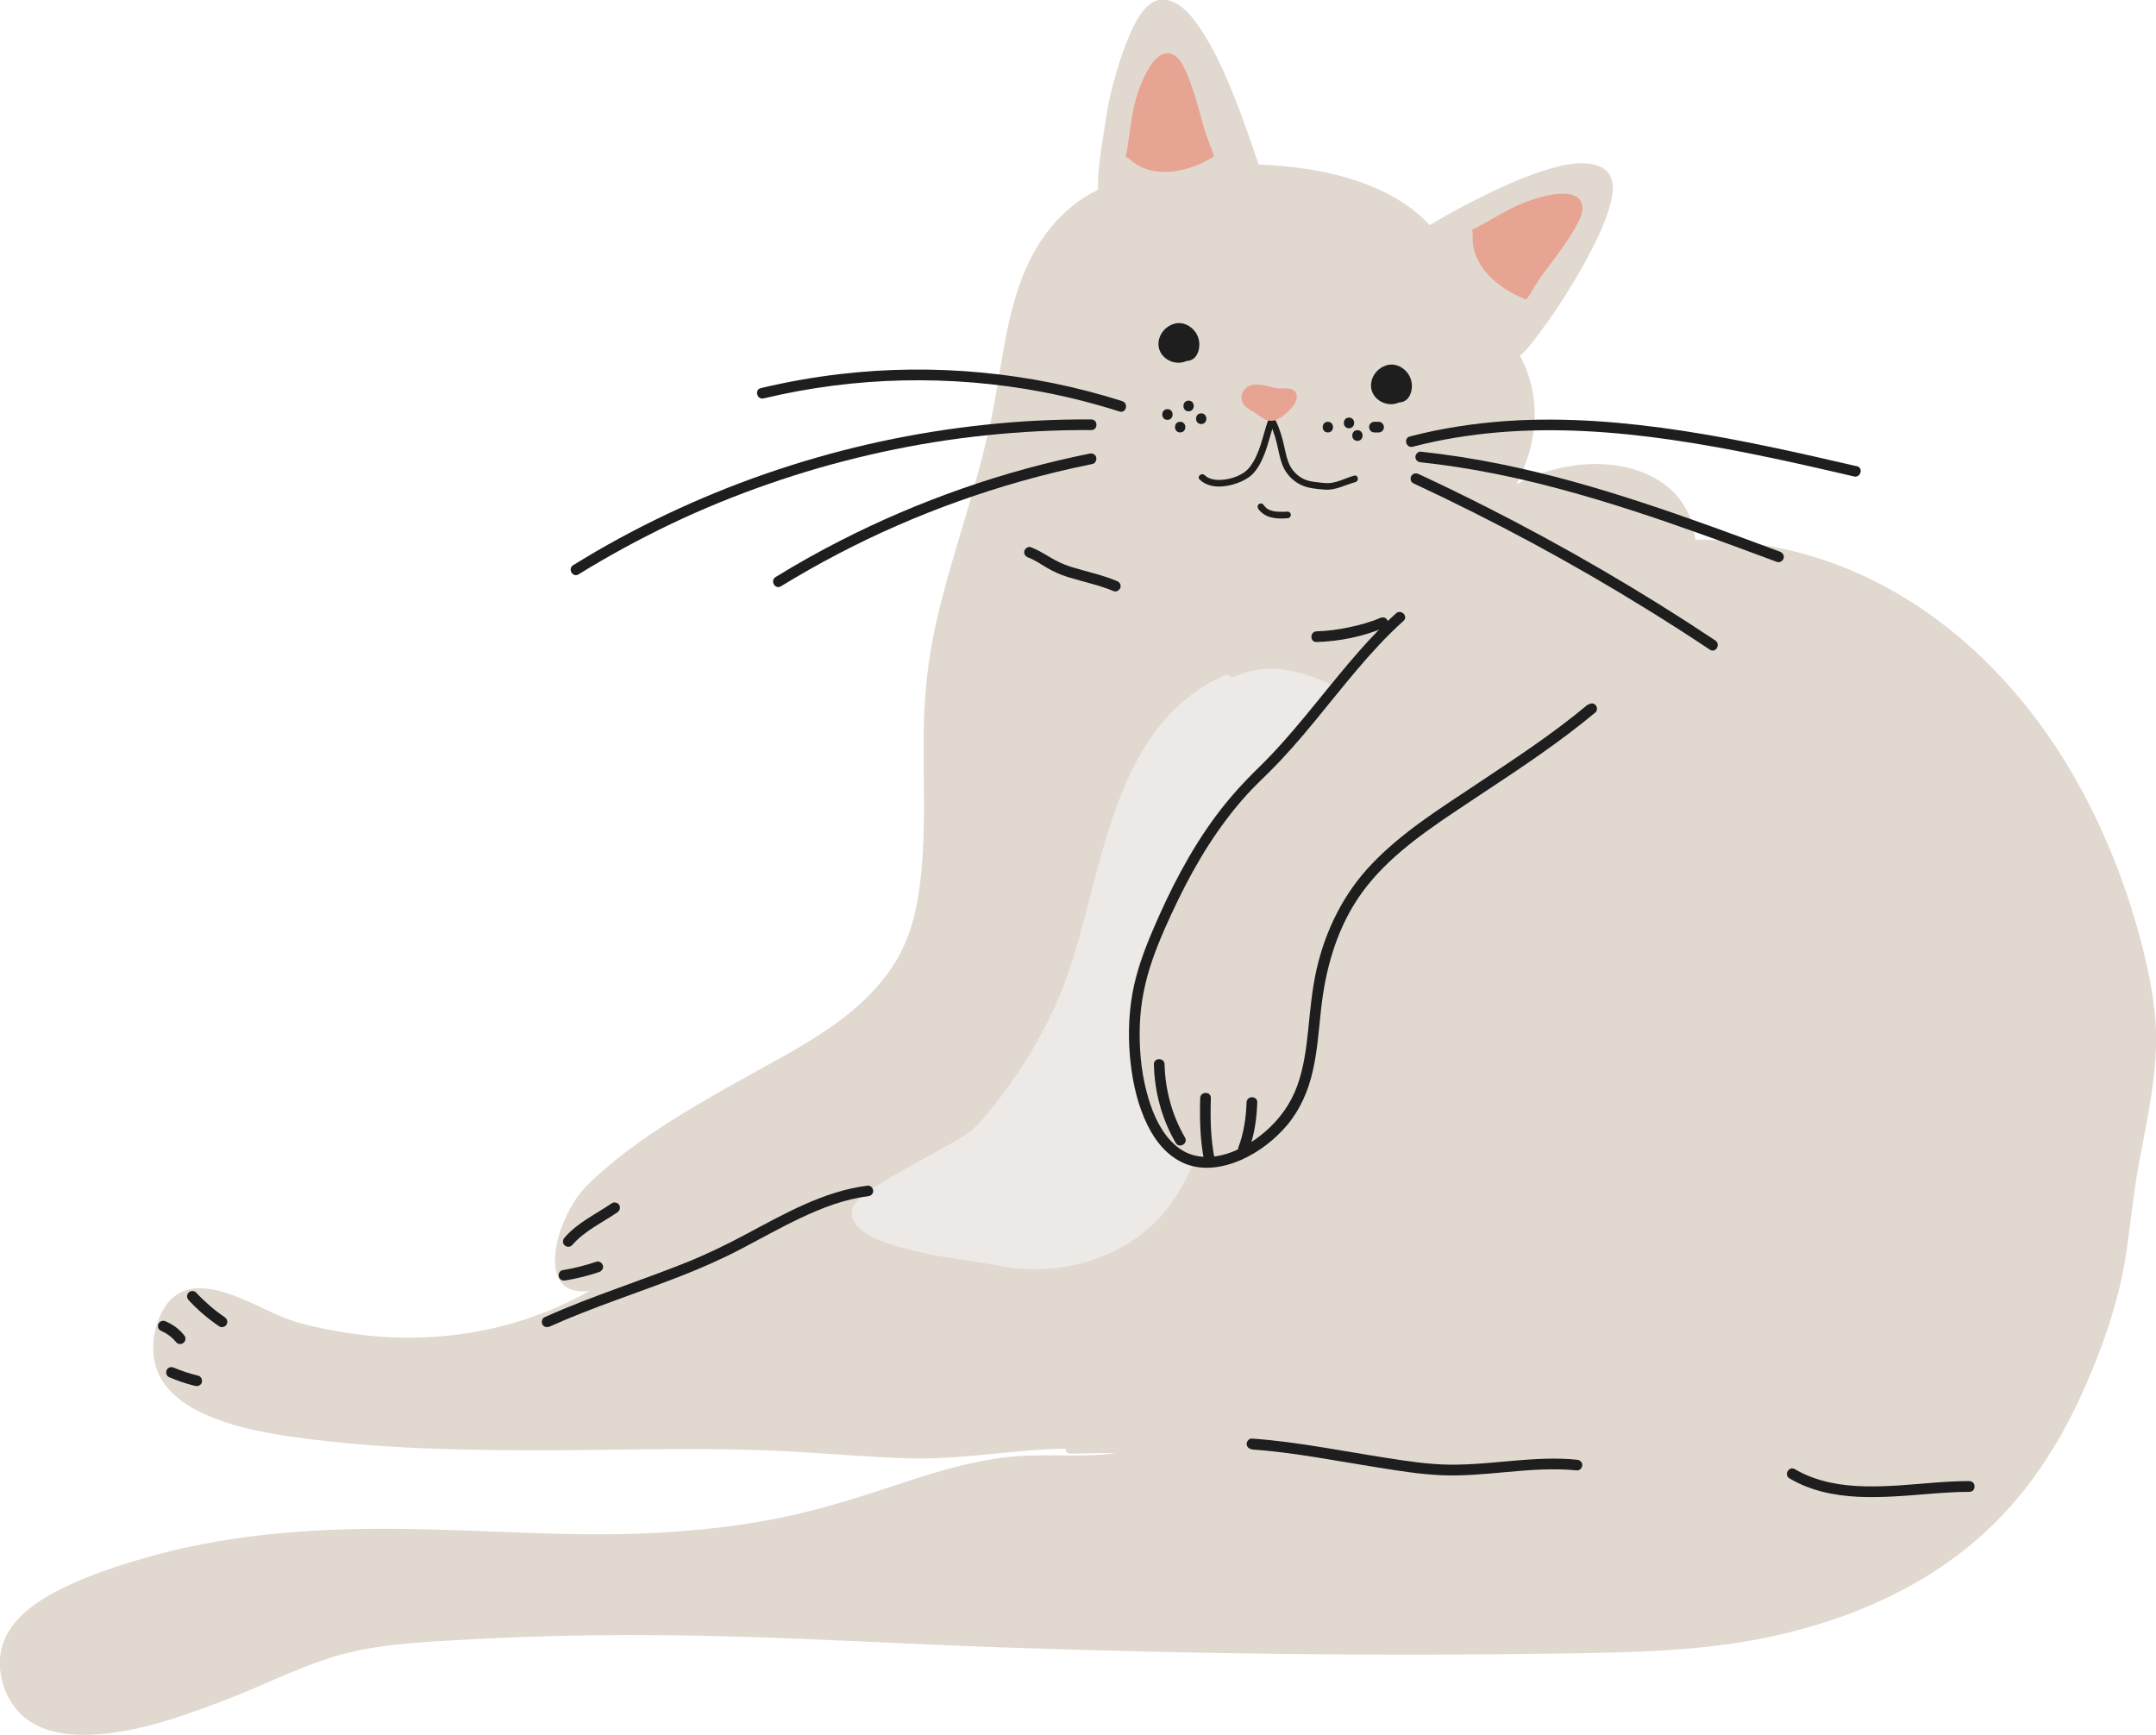 <?xml version="1.0" encoding="UTF-8"?><svg id="_レイヤー_2" xmlns="http://www.w3.org/2000/svg" viewBox="0 0 210.07 169.06"><defs><style>.cls-1{fill:#e7a492;}.cls-2{fill:#ede9e7;}.cls-3{fill:#e1d9cf;}.cls-4{fill:#1f1e1d;}.cls-5{fill:#1d1e1d;}</style></defs><g id="_テキスト"><g><path class="cls-3" d="M210.06,102.23c-.14,3.85-1.01,7.61-1.7,11.38-.72,3.97-.91,8-1.86,11.92-.94,3.84-2.36,7.55-4.04,11.12-2.83,6-6.67,11.19-12.05,15.14-5.07,3.73-11.02,6.13-17.13,7.53-7.12,1.63-14.35,1.7-21.62,1.81-18,.26-36,.02-53.99-.6-8.93-.31-17.85-.84-26.78-1.08-8.86-.24-17.74-.15-26.6,.38-4.2,.25-8.36,.46-12.39,1.8-3.39,1.12-6.59,2.74-9.92,4.01-4.41,1.69-9.29,3.46-14.07,3.41-2.07-.02-4.24-.49-5.8-1.94-1.7-1.59-2.52-4.3-1.94-6.55,.63-2.43,2.77-4.09,4.87-5.25,2.73-1.5,5.78-2.54,8.76-3.41,7.94-2.34,16.24-2.98,24.48-2.93,8.4,.05,16.78,.82,25.19,.42,4.12-.2,8.24-.64,12.29-1.44,4.14-.82,8.11-2.1,12.11-3.43,3.9-1.29,7.87-2.48,12-2.67,2.92-.13,5.9,.13,8.81-.23-1.45-.07-2.93,.02-4.38,.03-.32,0-.49-.24-.5-.49-.9,.02-1.8,.06-2.7,.12-4.15,.29-8.3,.94-12.47,.83-4.18-.11-8.36-.53-12.54-.72-8.24-.39-16.5-.04-24.75-.07-7.85-.02-15.74-.24-23.51-1.41-2.25-.34-4.5-.79-6.63-1.59-2.08-.77-4.23-1.91-5.43-3.85-1.27-2.05-1.01-4.86,.16-6.9,.5-.87,1.26-1.56,2.23-1.86,.92-.29,1.92-.2,2.84,0,2.18,.48,4.18,1.61,6.21,2.5,1.08,.47,2.17,.78,3.32,1.04,1.72,.39,3.46,.7,5.21,.88,6.6,.7,13.28-.28,19.3-3.1,.83-.39,1.64-.81,2.43-1.25-.43,.06-.86,.08-1.28,.01-2.82-.46-2.23-4.04-1.55-5.97,.45-1.28,1.08-2.53,1.93-3.6,.61-.77,1.36-1.43,2.09-2.07,.96-.85,1.97-1.65,3.01-2.41,3.85-2.82,8.07-5.16,12.24-7.47,3.47-1.92,7.03-3.83,9.97-6.52,1.42-1.3,2.67-2.78,3.62-4.46,1.09-1.92,1.67-4,2-6.18,.87-5.61,.36-11.31,.53-16.96,.09-2.81,.38-5.6,.95-8.36,.55-2.71,1.29-5.38,2.08-8.03,1.5-5.08,3.09-10.12,3.98-15.35,.65-3.81,1.15-7.69,2.54-11.32,1.4-3.66,3.77-6.79,7.33-8.57,.02-.01,.05-.02,.07-.03,0-.13,0-.27,0-.41,.03-2.37,.52-4.7,.86-7.03,.16-1.11,.44-2.2,.73-3.28,.41-1.5,.89-2.98,1.51-4.4,.48-1.1,1.08-2.35,2.1-3.06,.77-.54,1.75-.4,2.52,.07,.93,.57,1.63,1.48,2.23,2.37,1.6,2.37,2.71,5.08,3.74,7.73,.71,1.83,1.34,3.69,1.97,5.55,.81,.03,1.62,.09,2.44,.16,2.72,.26,5.44,.77,7.99,1.74,2.33,.89,4.54,2.16,6.23,4.01,2.13-1.28,4.33-2.45,6.59-3.5,1.53-.71,3.08-1.37,4.69-1.87,1.27-.39,2.65-.75,3.99-.65,.99,.07,2.06,.44,2.42,1.45,.34,.95,.05,2.1-.23,3.03-.43,1.4-1.06,2.75-1.73,4.04-.74,1.44-1.56,2.83-2.42,4.2-.79,1.24-1.61,2.47-2.49,3.65-.57,.77-1.16,1.59-1.87,2.25-.05,.05-.1,.08-.16,.1,1.4,2.61,1.78,5.58,1.15,8.49-.31,1.44-.85,2.8-1.51,4.11,1.06-.58,2.19-1.05,3.36-1.39,2.32-.67,4.82-.85,7.19-.35,2.05,.43,4.05,1.43,5.36,3.11,.92,1.17,1.39,2.54,1.53,3.97,3.06,.01,6.12,.33,9.1,1.02,11.67,2.69,21.07,10.88,27.17,20.97,3.2,5.3,5.57,11.11,7.15,17.09,.91,3.46,1.6,6.94,1.48,10.53Z"/><path class="cls-2" d="M84.58,119.08s0,0,0,0c0,0,0,0,0,0,0,0-.01,0-.01-.01Zm0,0s0,0,0,0c0,0,0,0,0,0,0,0-.01,0-.01-.01Zm0,0s0,0,0,0c0,0,0,0,0,0,0,0-.01,0-.01-.01Z"/><path class="cls-2" d="M133.36,70.24c-1.34-2.65-4.41-4.14-7.18-4.79-1.47-.34-2.99-.38-4.46-.03-.6,.15-1.19,.36-1.75,.63,0,0,0-.02-.01-.02-.15-.26-.45-.3-.71-.19-2.67,1.18-4.91,3.07-6.65,5.39-1.73,2.31-2.95,4.97-3.92,7.68-1.01,2.82-1.76,5.72-2.51,8.62-.72,2.77-1.42,5.56-2.43,8.24-1.38,3.67-3.36,7.16-5.66,10.33-.56,.77-1.15,1.52-1.76,2.25-.49,.58-.98,1.2-1.55,1.71-.05,.05-.11,.09-.16,.14h0s0,0,0,0c-.04,.03-.08,.06-.12,.09-.16,.11-.32,.22-.48,.32-.42,.27-.84,.52-1.27,.77-2.16,1.25-4.39,2.38-6.52,3.68-.86,.52-1.74,1.07-2.48,1.76-.54,.49-.92,1.07-.7,1.82,.23,.81,.98,1.36,1.68,1.75,.96,.53,2.03,.88,3.08,1.17,2.27,.63,4.61,1,6.94,1.35,.73,.11,1.47,.21,2.2,.36,1.8,.37,3.65,.5,5.48,.34,3.7-.31,7.3-1.79,10-4.38,2.37-2.28,3.75-5.35,4.86-8.4,1.12-3.11,1.97-6.35,3.39-9.35,.85-1.79,1.92-3.47,2.87-5.2,1.06-1.95,2.09-3.93,3.1-5.91,2.01-3.95,3.94-7.93,6-11.86,1.32-2.53,2.12-5.58,.76-8.27Zm-48.77,48.85s0,0-.01,0h0s0,0,.01,.01c0,0,0,0,0,0,0,0,0,0-.01,0Z"/><path class="cls-3" d="M164.32,57.91c-.53,1.38-1.19,2.7-1.99,3.94-1.69,2.63-3.86,4.92-6.21,6.96-2.49,2.16-5.18,4.08-7.9,5.93-2.65,1.8-5.36,3.54-7.98,5.39-2.61,1.84-5.18,3.79-7.18,6.31-1.93,2.43-3.14,5.3-3.8,8.32-.7,3.2-.64,6.5-1.39,9.69-.34,1.44-.86,2.85-1.68,4.08-.92,1.4-2.16,2.54-3.56,3.44-1.86,1.2-4.14,2.15-6.39,1.65-1.82-.41-3.21-1.79-4.12-3.36-1.06-1.84-1.6-3.95-1.89-6.04-.3-2.21-.34-4.46-.05-6.68,.12-.99,.3-1.98,.59-2.95,.44-1.49,1.1-2.93,1.71-4.36,1.52-3.55,3.29-7.03,5.54-10.18,1.12-1.57,2.35-3.07,3.72-4.43,1.46-1.46,2.95-2.87,4.36-4.39,2.88-3.11,5.56-6.41,8.18-9.75,2.12-2.69,4.11-5.49,6.31-8.11,2.04-2.42,4.36-4.69,7.18-6.19,2.87-1.52,6.25-2.24,9.49-1.76,2.67,.39,5.24,1.77,6.67,4.12,1.55,2.54,1.39,5.66,.38,8.37Z"/><path class="cls-5" d="M154.7,68.66c-3.46,2.9-7.26,5.37-11.01,7.87-3.5,2.33-7.11,4.6-10.03,7.66-2.74,2.86-4.52,6.46-5.39,10.31-.43,1.91-.6,3.85-.8,5.8-.19,1.87-.44,3.75-1.08,5.52-.63,1.73-1.69,3.21-3.08,4.42-1.37,1.19-3.07,2.17-4.88,2.44-.84,.12-1.7,.06-2.5-.23-.75-.27-1.4-.78-1.93-1.36-1.18-1.3-1.84-3.03-2.28-4.7-.56-2.13-.74-4.35-.66-6.55,.08-2.16,.51-4.24,1.22-6.29,.7-2.02,1.6-3.98,2.53-5.9,.9-1.85,1.89-3.66,3.01-5.4,1.1-1.7,2.32-3.33,3.68-4.83,.71-.78,1.47-1.49,2.21-2.23,.77-.77,1.51-1.56,2.23-2.37,2.89-3.26,5.45-6.8,8.43-9.98,.76-.81,1.55-1.59,2.38-2.34,.5-.45-.24-1.18-.73-.73-3.33,3.01-6.03,6.62-8.89,10.06-1.42,1.71-2.87,3.39-4.46,4.94-1.52,1.48-2.93,3.03-4.2,4.74-2.52,3.4-4.46,7.19-6.12,11.07-.87,2.03-1.63,4.11-2.02,6.29-.39,2.23-.42,4.54-.16,6.79,.24,2.07,.73,4.14,1.66,6.02,.78,1.58,1.96,3.02,3.63,3.71,1.78,.73,3.77,.38,5.48-.37,1.72-.76,3.29-1.98,4.5-3.42,1.26-1.51,2.04-3.33,2.47-5.24,.44-1.92,.58-3.9,.79-5.85,.41-3.9,1.44-7.72,3.64-11.01,2.34-3.48,5.84-6,9.27-8.31,3.75-2.52,7.58-4.94,11.19-7.67,.9-.68,1.78-1.38,2.65-2.1,.21-.18,.19-.55,0-.73-.21-.21-.52-.18-.73,0h0Z"/><path class="cls-5" d="M84.56,115.53c-4.29,.53-8.12,2.74-11.88,4.74-1.89,1.01-3.8,1.94-5.79,2.74-2.17,.87-4.38,1.66-6.58,2.47-2.45,.89-4.89,1.81-7.26,2.88-.26,.12-.32,.49-.19,.71,.15,.26,.45,.3,.71,.19,4.18-1.88,8.56-3.27,12.83-4.94,2.03-.8,4.01-1.67,5.94-2.69,1.89-.99,3.75-2.04,5.68-2.95,2.07-.98,4.26-1.83,6.54-2.11,.28-.03,.52-.21,.52-.52,0-.25-.24-.55-.52-.52h0Z"/><path class="cls-5" d="M115.46,110.85c-1.26-2.17-1.93-4.64-1.99-7.14-.02-.67-1.05-.67-1.04,0,.06,2.68,.77,5.34,2.13,7.66,.34,.58,1.23,.06,.9-.52h0Z"/><path class="cls-5" d="M118.37,113.03c-.42-1.98-.45-4.01-.39-6.03,.02-.67-1.02-.67-1.04,0-.06,2.11-.01,4.23,.43,6.31,.14,.65,1.14,.38,1-.28h0Z"/><path class="cls-5" d="M121.66,112.08c.57-1.48,.79-3.08,.84-4.66,.02-.67-1.02-.67-1.04,0-.05,1.49-.27,2.98-.8,4.39-.1,.26,.11,.57,.36,.64,.29,.08,.54-.1,.64-.36h0Z"/><path class="cls-5" d="M55.73,121.35c1.2-1.4,2.92-2.19,4.42-3.21,.23-.16,.33-.46,.19-.71-.13-.23-.48-.34-.71-.19-1.57,1.07-3.37,1.9-4.63,3.37-.18,.21-.21,.52,0,.73,.19,.19,.55,.21,.73,0h0Z"/><path class="cls-5" d="M55.09,124.77c1.12-.18,2.22-.46,3.29-.82,.26-.09,.45-.36,.36-.64-.08-.26-.36-.46-.64-.36-1.07,.36-2.17,.64-3.29,.82-.27,.04-.44,.39-.36,.64,.09,.29,.35,.41,.64,.36h0Z"/><path class="cls-5" d="M18.39,126.7c.89,.96,1.9,1.82,2.98,2.55,.23,.15,.58,.05,.71-.19,.14-.26,.05-.55-.19-.71-.25-.17-.5-.35-.75-.54,.04,.03,0,0-.02-.02-.03-.03-.07-.05-.1-.08-.06-.05-.12-.1-.19-.15-.12-.1-.25-.2-.37-.31-.47-.41-.93-.84-1.35-1.3-.19-.2-.55-.2-.73,0-.2,.21-.2,.52,0,.73h0Z"/><path class="cls-5" d="M15.75,129.71s.03,.01,.05,.02c-.04-.02-.08-.03-.12-.05,.33,.14,.65,.33,.93,.55-.03-.03-.07-.05-.1-.08,.23,.18,.44,.38,.62,.6-.03-.03-.05-.07-.08-.1,.02,.02,.03,.04,.05,.06,.08,.11,.17,.2,.31,.24,.12,.03,.29,.02,.4-.05,.11-.07,.21-.18,.24-.31,.03-.13,.03-.29-.05-.4-.5-.67-1.18-1.16-1.95-1.47-.12-.05-.3,0-.4,.05-.11,.06-.21,.19-.24,.31-.03,.13-.02,.28,.05,.4,.08,.12,.18,.18,.31,.24h0Z"/><path class="cls-5" d="M16.44,134.18c.84,.36,1.7,.66,2.59,.87,.26,.06,.57-.08,.64-.36,.06-.27-.08-.57-.36-.64-.42-.1-.83-.22-1.23-.35-.2-.07-.4-.14-.59-.21-.1-.04-.2-.08-.3-.12-.04-.02-.09-.04-.13-.05-.06-.02-.06-.02,0,0-.03-.01-.06-.02-.09-.04-.25-.11-.57-.08-.71,.19-.12,.22-.08,.59,.19,.71h0Z"/><path class="cls-5" d="M121.98,141.24c4.11,.29,8.16,1.11,12.23,1.75,2.06,.33,4.15,.67,6.23,.76,2.08,.09,4.16-.11,6.24-.3,2.32-.21,4.64-.4,6.97-.17,.28,.03,.52-.26,.52-.52,0-.3-.24-.49-.52-.52-4.15-.42-8.26,.53-12.41,.48-2.07-.02-4.13-.34-6.17-.66-2.06-.32-4.12-.69-6.18-1.02-2.29-.37-4.59-.7-6.9-.86-.28-.02-.52,.25-.52,.52,0,.3,.24,.5,.52,.52h0Z"/><path class="cls-5" d="M191.89,144.32c-2.27,0-4.53,.27-6.8,.42-2.24,.14-4.53,.2-6.74-.27-1.22-.26-2.4-.68-3.47-1.31-.58-.34-1.1,.56-.52,.9,4.12,2.43,9.16,1.85,13.71,1.5,1.27-.1,2.54-.19,3.82-.19,.67,0,.67-1.04,0-1.04h0Z"/><g><path class="cls-4" d="M122.61,49.6c.67,.92,1.86,1,2.9,.89,.17-.02,.29-.22,.26-.38-.04-.18-.2-.28-.38-.26-.06,0-.12,.01-.18,.02-.03,0-.06,0-.08,0-.01,0-.11,0-.04,0-.11,0-.22,0-.34,0-.12,0-.23,0-.35-.02-.06,0-.12-.01-.18-.02-.03,0-.05,0-.08-.01-.07-.01,.05,.01-.02,0-.1-.03-.21-.05-.31-.09-.03-.01-.06-.02-.09-.03,0,0-.08-.04-.05-.02,.04,.02-.04-.02-.05-.02-.03-.01-.05-.03-.08-.05-.05-.03-.09-.06-.13-.09-.02-.02-.04-.03-.06-.05-.07-.06,.05,.05-.02-.02-.09-.09-.17-.18-.24-.28-.1-.14-.34-.14-.45-.03-.14,.13-.13,.31-.03,.46h0Z"/><path class="cls-4" d="M123.52,41.06c-.51,1.5-.76,3.16-1.75,4.45-.61,.8-1.81,1.2-2.8,1.25-.56,.03-1.19-.06-1.6-.46-.3-.28-.78,.14-.48,.43,.96,.92,2.46,.77,3.62,.36,.53-.18,1.06-.45,1.47-.83,.57-.54,.95-1.31,1.23-2.03,.37-.96,.59-1.98,.93-2.95,.13-.39-.48-.6-.61-.21h0Z"/><path class="cls-4" d="M123.75,41.31c.37,.76,.59,1.56,.77,2.39,.15,.67,.28,1.37,.61,1.99,.35,.66,.92,1.21,1.59,1.54,.72,.36,1.58,.42,2.38,.48,1.06,.08,1.97-.47,2.96-.73,.4-.11,.28-.74-.12-.63-.8,.21-1.55,.65-2.38,.72-.43,.04-.87-.05-1.29-.09-.36-.04-.71-.09-1.05-.22-.63-.24-1.19-.75-1.51-1.34-.3-.57-.42-1.2-.56-1.82-.19-.88-.43-1.74-.82-2.55-.18-.37-.76-.09-.58,.28h0Z"/><path class="cls-1" d="M126.3,38.99c-.15,.41-.44,.78-.76,1.08-.37,.36-.82,.72-1.31,.88-.6,.19-1.12-.13-1.59-.48-.67-.51-1.85-.86-1.66-1.93,.09-.5,.45-.87,.93-1.01,.44-.13,.92-.05,1.36,.04,.42,.08,.84,.23,1.26,.27,.42,.04,.83-.05,1.25,.07,.51,.14,.67,.62,.51,1.1Z"/></g><path class="cls-1" d="M110.1,15.54c2.22,2.01,5.71,1.25,8.19-.29-.1-.41-.26-.8-.42-1.19-.22-.55-.41-1.09-.57-1.66-.37-1.29-.7-2.6-1.14-3.87-.21-.62-.45-1.23-.73-1.82-.2-.43-.44-.87-.81-1.17-1.6-1.31-2.88,1.32-3.37,2.48-.44,1.05-.74,2.14-.94,3.26-.23,1.34-.35,2.69-.63,4.02,.14,.04,.28,.12,.42,.24Z"/><path class="cls-1" d="M143.5,22.87c-.24,2.98,2.49,5.29,5.21,6.32,.26-.33,.48-.69,.69-1.06,.3-.51,.62-.99,.97-1.46,.8-1.08,1.63-2.14,2.37-3.26,.36-.55,.7-1.11,1-1.69,.22-.42,.42-.88,.43-1.36,.06-2.07-2.81-1.48-4.02-1.16-1.1,.29-2.15,.71-3.16,1.24-1.2,.63-2.35,1.36-3.57,1.95,.05,.14,.08,.3,.07,.48Z"/><path class="cls-5" d="M100.18,54.32c.64,.25,1.22,.64,1.8,.99,.65,.38,1.32,.69,2.04,.91,1.5,.47,3.06,.78,4.51,1.39,.26,.11,.57-.12,.64-.36,.08-.3-.1-.53-.36-.64-1.46-.61-3.01-.92-4.51-1.39-.69-.22-1.31-.52-1.94-.89-.62-.37-1.23-.74-1.91-1.01-.26-.1-.57,.11-.64,.36-.08,.29,.1,.54,.36,.64h0Z"/><path class="cls-5" d="M128.28,62.56c2.27-.06,4.61-.55,6.7-1.44,.26-.11,.32-.49,.19-.71-.16-.27-.45-.3-.71-.19-.97,.42-2.01,.7-3.04,.91-1.03,.22-2.08,.36-3.14,.39-.67,.02-.67,1.06,0,1.04h0Z"/><path class="cls-5" d="M116.49,32.38c-.46-.66-1.27-1.06-2.08-.83-.79,.22-1.41,.91-1.52,1.72-.2,1.49,1.44,2.49,2.71,1.91,.5-.02,.88-.28,1.09-.77,.28-.65,.21-1.44-.2-2.03Z"/><path class="cls-5" d="M137.2,36.42c-.46-.66-1.27-1.06-2.08-.83-.79,.22-1.41,.91-1.52,1.72-.2,1.49,1.44,2.49,2.71,1.91,.5-.02,.88-.28,1.09-.77,.28-.65,.21-1.44-.2-2.03Z"/><path class="cls-5" d="M115.81,39.04c-.67,0-.67,1.04,0,1.04s.67-1.04,0-1.04Z"/><path class="cls-5" d="M113.75,39.87c-.67,0-.67,1.04,0,1.04s.67-1.04,0-1.04Z"/><path class="cls-5" d="M114.99,41.1c-.67,0-.67,1.04,0,1.04s.67-1.04,0-1.04Z"/><path class="cls-5" d="M117.04,40.28c-.67,0-.67,1.04,0,1.04s.67-1.04,0-1.04Z"/><path class="cls-5" d="M131.44,40.69c-.67,0-.67,1.04,0,1.04s.67-1.04,0-1.04Z"/><path class="cls-5" d="M129.38,41.1c-.67,0-.67,1.04,0,1.04s.67-1.04,0-1.04Z"/><path class="cls-5" d="M132.26,41.92c-.67,0-.67,1.04,0,1.04s.67-1.04,0-1.04Z"/><path class="cls-5" d="M134.82,41.48c-.02-.09-.07-.16-.13-.23-.03-.03-.07-.05-.1-.08-.08-.05-.17-.07-.26-.07h-.41c-.07,0-.14,.01-.2,.04-.06,.02-.12,.06-.17,.11-.05,.05-.09,.1-.11,.17-.03,.06-.05,.13-.04,.2,0,.05,.01,.09,.02,.14,.02,.09,.07,.16,.13,.23,.03,.03,.07,.05,.1,.08,.08,.05,.17,.07,.26,.07h.41c.07,0,.14-.01,.2-.04,.06-.02,.12-.06,.17-.11,.05-.05,.09-.1,.11-.17,.03-.06,.05-.13,.04-.2,0-.05-.01-.09-.02-.14Z"/><path class="cls-5" d="M180.91,45.43c-5.62-1.3-11.25-2.58-16.95-3.45-5.65-.86-11.38-1.34-17.09-.96-3.2,.22-6.39,.7-9.5,1.51-.65,.17-.37,1.17,.28,1,5.46-1.42,11.12-1.8,16.75-1.52,5.67,.28,11.28,1.2,16.84,2.33,3.15,.64,6.28,1.36,9.41,2.09,.65,.15,.93-.85,.28-1Z"/><path class="cls-5" d="M167.15,62.42c-3.6-2.4-7.28-4.69-11.02-6.87-3.71-2.16-7.49-4.22-11.32-6.16-2.18-1.1-4.37-2.17-6.59-3.2-.25-.12-.56-.07-.71,.19-.13,.22-.07,.59,.19,.71,3.92,1.83,7.79,3.77,11.6,5.82,3.78,2.04,7.5,4.19,11.15,6.45,2.08,1.28,4.13,2.6,6.16,3.95,.56,.37,1.08-.53,.52-.9Z"/><path class="cls-5" d="M173.43,53.76c-4.45-1.66-8.91-3.31-13.42-4.79-4.48-1.47-9.03-2.77-13.66-3.72-2.62-.54-5.26-.95-7.92-1.24-.28-.03-.52,.26-.52,.52,0,.31,.24,.49,.52,.52,4.66,.49,9.26,1.44,13.78,2.66,4.55,1.23,9.03,2.72,13.47,4.31,2.5,.89,4.99,1.82,7.47,2.74,.26,.1,.57-.11,.64-.36,.08-.29-.1-.54-.36-.64Z"/><path class="cls-5" d="M109.36,39.09c-4.43-1.41-9.02-2.34-13.65-2.78-4.6-.44-9.25-.4-13.84,.14-2.6,.3-5.19,.76-7.74,1.37-.65,.16-.37,1.16,.28,1,4.44-1.06,8.98-1.65,13.54-1.75,4.57-.1,9.16,.27,13.65,1.13,2.53,.48,5.03,1.12,7.48,1.9,.64,.2,.91-.8,.28-1Z"/><path class="cls-5" d="M106.35,40.87c-3.46-.02-6.91,.15-10.35,.52-3.44,.36-6.86,.91-10.24,1.64-3.38,.73-6.72,1.65-10,2.74-3.28,1.09-6.5,2.36-9.64,3.8-3.14,1.44-6.21,3.05-9.17,4.83-.37,.22-.73,.44-1.1,.67-.57,.35-.05,1.25,.52,.9,2.91-1.8,5.93-3.44,9.02-4.92,3.08-1.47,6.24-2.76,9.47-3.88,3.24-1.13,6.53-2.08,9.87-2.85,3.32-.77,6.69-1.36,10.07-1.76,3.4-.4,6.83-.62,10.25-.65,.43,0,.86,0,1.28,0,.67,0,.67-1.03,0-1.04Z"/><path class="cls-5" d="M106.81,44.56c-.08-.29-.36-.42-.64-.36-4.21,.85-8.35,1.98-12.4,3.4-4.06,1.42-8.03,3.11-11.86,5.07-2.16,1.1-4.28,2.29-6.34,3.56-.57,.35-.05,1.25,.52,.9,3.65-2.23,7.44-4.22,11.36-5.93,3.89-1.7,7.9-3.13,11.98-4.29,2.32-.66,4.66-1.22,7.02-1.7,.27-.06,.43-.38,.36-.64Z"/></g></g></svg>